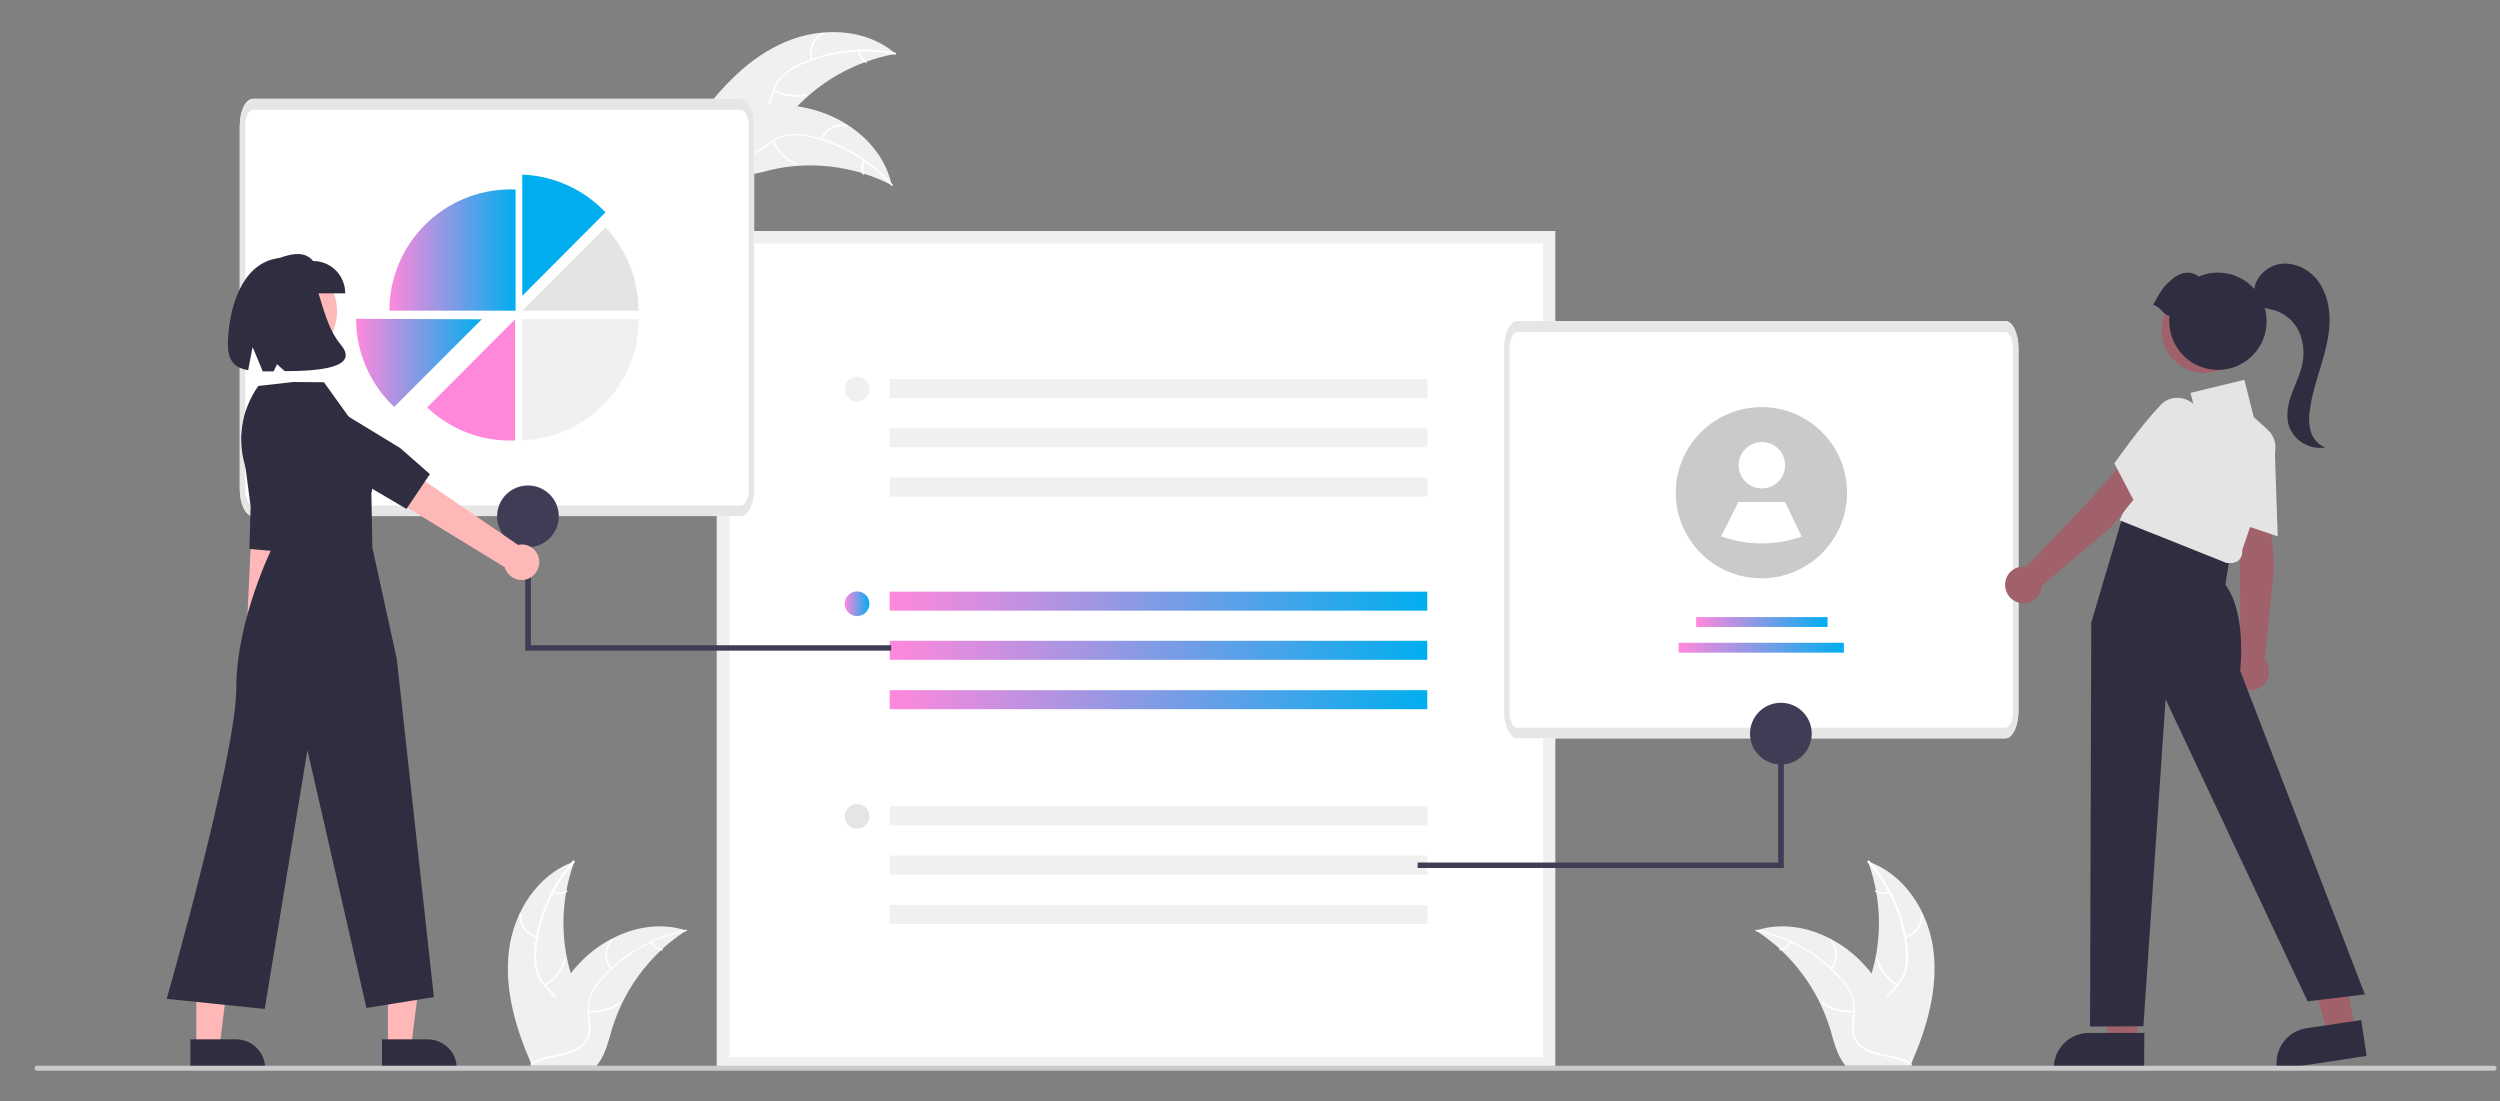 <svg xmlns="http://www.w3.org/2000/svg" width="681" height="300" viewBox="0 0 681 300" fill="none"><rect x="0" y="0" width="681" height="300" fill="#808080" stroke="none"/><g clip-path="url(#clip0_37_9445)"><path d="M214.036 11.368C223.789 7.265 235.964 7.668 243.969 14.664C232.668 16.682 222.377 22.601 214.978 31.413C212.152 34.843 209.327 38.946 205.022 39.753C202.332 40.291 199.507 39.35 197.152 37.87C194.865 36.39 192.982 34.305 191.099 32.287L190.426 32.018C196.682 23.475 204.283 15.471 214.036 11.368Z" fill="#F0F0F0"></path><path d="M243.834 14.866C235.292 13.117 226.345 14.058 218.341 17.623C216.592 18.363 214.978 19.372 213.565 20.583C212.22 21.861 211.211 23.408 210.74 25.157C210.202 26.771 209.866 28.52 208.991 30C208.049 31.547 206.435 32.556 204.686 32.825C202.534 33.229 200.314 32.825 198.161 32.422C195.807 31.883 193.318 31.345 190.964 31.951C190.695 32.018 190.561 31.547 190.897 31.48C195.067 30.471 199.103 32.758 203.341 32.556C205.292 32.489 207.242 31.749 208.386 30.134C209.395 28.722 209.731 26.906 210.269 25.224C210.74 23.475 211.682 21.928 212.892 20.65C214.238 19.372 215.785 18.296 217.534 17.489C221.368 15.673 225.471 14.462 229.641 13.924C234.417 13.251 239.327 13.453 244.036 14.395C244.238 14.462 244.103 14.933 243.834 14.866Z" fill="white"></path><path d="M220.83 16.345C219.955 13.386 221.368 10.291 224.126 8.946C224.395 8.812 224.596 9.215 224.327 9.35C221.771 10.56 220.493 13.52 221.3 16.211C221.368 16.48 220.964 16.614 220.83 16.345Z" fill="white"></path><path d="M210.875 24.35C213.498 25.83 216.659 26.233 219.552 25.561C219.821 25.493 219.955 25.964 219.619 26.031C216.525 26.771 213.296 26.3 210.538 24.753C210.404 24.619 210.605 24.215 210.875 24.35Z" fill="white"></path><path d="M234.215 13.857C234.283 15.067 235.022 16.076 236.031 16.682C236.3 16.816 236.031 17.22 235.762 17.085C234.619 16.48 233.879 15.269 233.744 13.991C233.744 13.857 233.812 13.722 233.946 13.722C234.081 13.655 234.148 13.722 234.215 13.857Z" fill="white"></path><path d="M242.96 50.448C242.825 50.381 242.623 50.247 242.422 50.179C240.135 49.036 237.848 48.094 235.426 47.354C235.224 47.287 235.022 47.22 234.888 47.153C229.036 45.404 222.982 44.731 216.928 45.202C214.507 45.404 212.153 45.74 209.798 46.345C206.57 47.085 203.072 48.229 199.843 47.892C199.507 47.892 199.17 47.825 198.834 47.758L190.224 32.825C190.224 32.758 190.224 32.758 190.224 32.691L189.821 32.085C189.955 32.018 190.09 32.018 190.157 31.951C190.224 31.951 190.292 31.883 190.359 31.883C190.426 31.883 190.426 31.883 190.493 31.816C190.493 31.816 190.493 31.816 190.561 31.816C190.628 31.816 190.628 31.816 190.695 31.749C191.368 31.547 192.108 31.345 192.78 31.143C198.094 29.596 203.61 28.722 209.126 28.52C209.26 28.52 209.462 28.52 209.596 28.52C212.085 28.453 214.574 28.587 216.996 28.924C218.341 29.126 219.686 29.395 220.964 29.731C224.395 30.605 227.623 31.951 230.583 33.834C236.502 37.534 241.144 43.117 242.758 49.843C242.892 50.112 242.96 50.314 242.96 50.448Z" fill="#F0F0F0"></path><path d="M242.758 50.516C236.973 43.924 229.305 39.35 220.762 37.399C218.946 36.928 217.063 36.794 215.179 36.928C213.363 37.13 211.614 37.803 210.135 38.879C208.722 39.888 207.444 41.031 205.83 41.704C204.148 42.309 202.265 42.242 200.717 41.368C198.7 40.359 197.22 38.744 195.807 37.13C194.193 35.314 192.578 33.363 190.359 32.422C190.09 32.287 190.291 31.883 190.561 32.018C194.529 33.7 196.345 38.005 199.843 40.359C201.457 41.435 203.408 42.108 205.359 41.435C207.04 40.897 208.386 39.686 209.798 38.677C211.211 37.601 212.892 36.861 214.641 36.592C216.525 36.39 218.408 36.457 220.224 36.861C224.395 37.735 228.363 39.215 232.063 41.3C236.3 43.655 240.067 46.749 243.229 50.381C243.363 50.516 242.96 50.785 242.758 50.516Z" fill="white"></path><path d="M223.587 37.87C224.664 34.978 227.691 33.363 230.65 33.969C230.919 34.036 230.852 34.507 230.583 34.44C227.758 33.901 225 35.448 223.991 38.072C223.856 38.341 223.453 38.139 223.587 37.87Z" fill="white"></path><path d="M210.74 38.273C211.951 41.031 214.17 43.251 216.995 44.462C217.265 44.596 217.063 45 216.794 44.865C213.901 43.587 211.614 41.3 210.336 38.408C210.202 38.206 210.673 38.005 210.74 38.273Z" fill="white"></path><path d="M235.695 43.924C235.09 44.933 234.955 46.211 235.426 47.287C235.561 47.556 235.09 47.691 234.955 47.422C234.417 46.211 234.484 44.865 235.224 43.722C235.292 43.587 235.426 43.587 235.561 43.587C235.695 43.722 235.762 43.856 235.695 43.924Z" fill="white"></path><path d="M582.175 283.924H574.507L570.875 254.462H582.175V283.924Z" fill="#A0616A"></path><path d="M584.058 291.323H559.439V290.987C559.439 285.673 563.744 281.368 569.058 281.368H584.126L584.058 291.323Z" fill="#2F2E41"></path><path d="M641.637 280.628L634.103 281.771L626.099 253.184L635.987 251.435L641.637 280.628Z" fill="#A0616A"></path><path d="M644.664 287.623L620.314 291.323L620.247 290.987C619.439 285.74 623.072 280.83 628.318 280.09L643.184 277.87L644.664 287.623Z" fill="#2F2E41"></path><path d="M423.632 291.323H195.269V62.96H423.632V291.323Z" fill="white"></path><path d="M423.632 291.323H195.269V62.96H423.632V291.323ZM198.7 287.96H420.336V66.323H198.7V287.96Z" fill="#F0F0F0"></path><path d="M388.789 161.166H242.354V166.345H388.789V161.166Z" fill="url(#paint0_linear_37_9445)"></path><path d="M388.789 174.552H242.354V179.731H388.789V174.552Z" fill="url(#paint1_linear_37_9445)"></path><path d="M388.789 188.004H242.354V193.184H388.789V188.004Z" fill="url(#paint2_linear_37_9445)"></path><path d="M233.475 167.825C235.333 167.825 236.839 166.319 236.839 164.462C236.839 162.604 235.333 161.099 233.475 161.099C231.618 161.099 230.112 162.604 230.112 164.462C230.112 166.319 231.618 167.825 233.475 167.825Z" fill="url(#paint3_linear_37_9445)"></path><path d="M388.789 103.251H242.354V108.43H388.789V103.251Z" fill="#F0F0F0"></path><path d="M388.789 116.637H242.354V121.816H388.789V116.637Z" fill="#F0F0F0"></path><path d="M388.789 130.09H242.354V135.269H388.789V130.09Z" fill="#F0F0F0"></path><path d="M233.475 109.372C235.333 109.372 236.839 107.866 236.839 106.009C236.839 104.152 235.333 102.646 233.475 102.646C231.618 102.646 230.112 104.152 230.112 106.009C230.112 107.866 231.618 109.372 233.475 109.372Z" fill="#F0F0F0"></path><path d="M388.789 219.619H242.354V224.798H388.789V219.619Z" fill="#F0F0F0"></path><path d="M388.789 233.072H242.354V238.251H388.789V233.072Z" fill="#F0F0F0"></path><path d="M388.789 246.525H242.354V251.704H388.789V246.525Z" fill="#F0F0F0"></path><path d="M233.475 225.74C235.333 225.74 236.839 224.234 236.839 222.377C236.839 220.519 235.333 219.013 233.475 219.013C231.618 219.013 230.112 220.519 230.112 222.377C230.112 224.234 231.618 225.74 233.475 225.74Z" fill="#E5E5E5"></path><path d="M546.256 201.121H413.341C411.323 201.121 409.708 197.825 409.708 193.722V94.843C409.708 90.74 411.323 87.444 413.341 87.444H546.188C548.206 87.444 549.821 90.74 549.821 94.843V193.722C549.821 197.825 548.206 201.121 546.256 201.121Z" fill="white"></path><path d="M546.256 201.121H413.341C411.323 201.121 409.708 197.825 409.708 193.722V94.843C409.708 90.74 411.323 87.444 413.341 87.444H546.188C548.206 87.444 549.821 90.74 549.821 94.843V193.722C549.821 197.825 548.206 201.121 546.256 201.121ZM413.341 90.471C412.13 90.471 411.188 92.421 411.188 94.91V193.789C411.188 196.211 412.13 198.229 413.341 198.229H546.188C547.399 198.229 548.341 196.278 548.341 193.789V94.91C548.341 92.489 547.399 90.471 546.188 90.471H413.341Z" fill="#E6E6E6"></path><path d="M497.825 168.094H462.04V170.785H497.825V168.094Z" fill="url(#paint4_linear_37_9445)"></path><path d="M502.265 175.09H457.265V177.78H502.265V175.09Z" fill="url(#paint5_linear_37_9445)"></path><path d="M503.139 134.193C503.139 147.108 492.646 157.534 479.798 157.534C475.964 157.534 472.13 156.592 468.767 154.776C457.399 148.655 453.161 134.462 459.282 123.161C465.404 111.861 479.596 107.556 490.897 113.677C498.43 117.713 503.139 125.583 503.139 134.193Z" fill="#CACACA"></path><path d="M479.933 133.049C483.425 133.049 486.256 130.218 486.256 126.726C486.256 123.234 483.425 120.404 479.933 120.404C476.441 120.404 473.61 123.234 473.61 126.726C473.61 130.218 476.441 133.049 479.933 133.049Z" fill="white"></path><path d="M490.762 146.166C483.632 148.655 475.897 148.655 468.834 146.099L473.543 136.749H486.256L490.762 146.166Z" fill="white"></path><path d="M386.166 236.435H485.919V192.78H484.372V234.955H386.166V236.435Z" fill="#3F3D56"></path><path d="M485.112 208.251C489.756 208.251 493.52 204.487 493.52 199.843C493.52 195.199 489.756 191.435 485.112 191.435C480.469 191.435 476.704 195.199 476.704 199.843C476.704 204.487 480.469 208.251 485.112 208.251Z" fill="#3F3D56"></path><path d="M201.861 140.583H68.946C66.928 140.583 65.314 137.287 65.314 133.184V34.305C65.314 30.202 66.928 26.906 68.946 26.906H201.794C203.812 26.906 205.426 30.202 205.426 34.305V133.184C205.426 137.287 203.812 140.583 201.861 140.583Z" fill="white"></path><path d="M201.861 140.583H68.946C66.928 140.583 65.314 137.287 65.314 133.184V34.305C65.314 30.202 66.928 26.906 68.946 26.906H201.794C203.812 26.906 205.426 30.202 205.426 34.305V133.184C205.426 137.287 203.812 140.583 201.861 140.583ZM68.946 29.933C67.736 29.933 66.794 31.883 66.794 34.372V133.251C66.794 135.673 67.736 137.691 68.946 137.691H201.794C203.005 137.691 203.946 135.74 203.946 133.251V34.372C203.946 31.951 203.005 29.933 201.794 29.933H68.946Z" fill="#E6E6E6"></path><path d="M164.933 57.847C159.014 51.592 150.875 47.892 142.265 47.556V80.583L164.933 57.847Z" fill="#00AEEF"></path><path d="M164.933 61.951L142.265 84.619H173.946C173.946 76.211 170.718 68.072 164.933 61.951Z" fill="#E4E4E4"></path><path d="M173.946 86.973C173.946 89.058 173.744 91.076 173.408 93.094C173.408 93.229 173.341 93.43 173.341 93.565C172.601 97.063 171.323 100.493 169.507 103.587C169.44 103.722 169.305 103.924 169.238 104.058C167.422 107.018 165.202 109.641 162.579 111.928C162.444 112.063 162.309 112.13 162.175 112.265C156.592 116.973 149.596 119.664 142.265 119.933V86.906H173.946V86.973Z" fill="#F0F0F0"></path><path d="M139.036 120C139.507 120 139.91 120 140.314 120V86.973L116.368 110.987C122.489 116.839 130.628 120.067 139.036 120Z" fill="#FF88DC"></path><path d="M139.103 51.592C120.874 51.592 106.076 66.39 106.076 84.619H140.448V51.659C139.978 51.592 139.507 51.592 139.103 51.592Z" fill="url(#paint6_linear_37_9445)"></path><path d="M131.233 86.973L124.305 93.901L124.103 94.103L118.049 100.157L117.848 100.359L111.323 106.883L111.121 107.085L107.354 110.852C100.762 104.596 96.996 95.919 96.996 86.839L131.233 86.973Z" fill="url(#paint7_linear_37_9445)"></path><path d="M242.758 177.242H143.072V133.587H144.619V175.762H242.758V177.242Z" fill="#3F3D56"></path><path d="M143.812 149.058C148.455 149.058 152.22 145.294 152.22 140.65C152.22 136.007 148.455 132.242 143.812 132.242C139.168 132.242 135.404 136.007 135.404 140.65C135.404 145.294 139.168 149.058 143.812 149.058Z" fill="#3F3D56"></path><path d="M618.094 137.825L609.619 140.045L610.157 153.834L610.224 178.856C607.937 180.404 607.399 183.565 608.946 185.852C610.493 188.139 613.655 188.677 615.942 187.13C618.229 185.583 618.767 182.422 617.22 180.135C617.085 180 617.018 179.865 616.883 179.664L619.507 154.507L618.094 137.825Z" fill="#A0616A"></path><path d="M620.449 146.099L608.072 141.928V141.726C608.072 141.592 606.256 129.888 606.256 121.816C606.188 120 606.928 118.251 608.341 117.04C610.224 115.291 612.982 114.888 615.336 115.897C617.825 116.906 619.507 119.327 619.641 122.085L620.449 146.099Z" fill="#E4E4E4"></path><path d="M597.377 144.955L578.408 140.045L569.664 169.574L569.327 279.619L583.857 279.552L589.91 190.493L628.587 272.758L644.193 270.874L610.224 182.691C610.224 182.691 612.108 167.085 606.188 159.283L607.466 151.211L597.377 144.955Z" fill="#2F2E41"></path><path d="M607.937 153.363H606.525L577.399 141.726L591.323 110.65L597.915 111.861L596.704 107.018L611.368 103.453L613.924 113.61L617.691 117.04C619.641 118.789 620.314 121.547 619.507 124.036L610.762 149.933C611.031 151.547 609.955 153.027 608.408 153.296C608.274 153.363 608.072 153.363 607.937 153.363Z" fill="#E4E4E4"></path><path d="M586.009 130.09L578.341 125.852L569.26 136.211L551.973 154.372C549.215 153.969 546.659 155.785 546.256 158.543C545.852 161.3 547.668 163.856 550.426 164.26C553.184 164.664 555.74 162.848 556.144 160.09C556.144 159.888 556.211 159.753 556.211 159.552L575.448 143.206L586.009 130.09Z" fill="#A0616A"></path><path d="M581.973 137.758L575.919 126.188L576.054 126.054C576.121 125.987 582.915 116.233 588.498 110.381C589.709 109.036 591.457 108.296 593.274 108.363C595.83 108.43 598.117 109.978 599.126 112.399C600.202 114.888 599.798 117.78 597.982 119.798L581.973 137.758Z" fill="#E4E4E4"></path><path d="M600.471 101.57C606.898 101.57 612.108 96.359 612.108 89.933C612.108 83.506 606.898 78.296 600.471 78.296C594.044 78.296 588.834 83.506 588.834 89.933C588.834 96.359 594.044 101.57 600.471 101.57Z" fill="#A0616A"></path><path d="M586.48 83.072C588.431 79.574 589.17 78.094 591.726 76.009C593.946 74.126 596.704 73.587 598.924 75.336C605.65 72.444 613.453 75.538 616.345 82.265C619.238 88.991 616.144 96.794 609.417 99.686C602.691 102.578 594.888 99.484 591.996 92.758C591.256 91.076 590.919 89.327 590.919 87.511C590.919 87.04 590.919 86.502 590.987 86.031C589.103 85.762 588.431 83.341 586.48 83.072Z" fill="#2F2E41"></path><path d="M72.377 184.709C74.462 183.498 75.135 180.807 73.856 178.722C73.722 178.52 73.587 178.318 73.386 178.117L79.036 121.144L69.552 121.749L66.928 177.848C65.179 179.529 65.179 182.354 66.928 184.036C68.408 185.516 70.628 185.785 72.377 184.709Z" fill="#FFB8B8"></path><path d="M65.785 119.058L68.274 137.96L67.937 149.529L78.363 150.471L80.448 140.852L81.592 115.359C81.794 111.39 78.834 107.892 74.865 107.489C70.762 107.018 66.996 109.91 66.457 114.013L65.785 119.058Z" fill="#2F2E41"></path><path d="M105.673 285.202H111.995L115.022 260.785H105.673V285.202Z" fill="#FFB7B7"></path><path d="M104.058 283.117H116.502C120.874 283.117 124.44 286.682 124.44 291.054V291.323H104.058V283.117Z" fill="#2F2E41"></path><path d="M53.475 285.202H59.798L62.825 260.785H53.475V285.202Z" fill="#FFB7B7"></path><path d="M51.861 283.117H64.305C68.677 283.117 72.242 286.682 72.242 291.054V291.323H51.861V283.117Z" fill="#2F2E41"></path><path d="M78.094 98.475C85.673 98.475 91.816 92.332 91.816 84.753C91.816 77.175 85.673 71.031 78.094 71.031C70.516 71.031 64.372 77.175 64.372 84.753C64.372 92.332 70.516 98.475 78.094 98.475Z" fill="#FFB8B8"></path><path d="M79.843 104.058L70.359 105.135C65.65 111.794 64.439 120.269 67.13 128.004L74.327 148.789C74.327 148.789 64.372 168.767 64.372 187.332C64.372 205.897 45.404 272.085 45.404 272.085L72.108 274.843L83.744 204.35L99.821 274.574L118.184 271.614L108.094 179.529L101.435 149.193L101.166 134.395C101.166 134.395 103.991 123.296 96.928 116.233L88.251 104.126L79.843 104.058Z" fill="#2F2E41"></path><path d="M146.906 152.892C146.771 150.269 144.552 148.184 141.928 148.318C141.659 148.318 141.39 148.386 141.121 148.453L89.395 113.004L85.022 122.422L137.489 154.507C138.229 157.063 140.919 158.543 143.475 157.803C145.561 157.13 146.973 155.112 146.906 152.892Z" fill="#FFB8B8"></path><path d="M80.314 124.641L99.753 132.175L110.717 138.632L117.108 129.148L108.969 122.018L85.09 107.489C81.323 105.202 76.48 106.211 73.991 109.776C71.368 113.475 72.175 118.655 75.874 121.345L80.314 124.641Z" fill="#2F2E41"></path><path d="M94.036 79.91H73.924V71.099C78.363 69.35 82.668 67.87 85.291 71.099C90.135 71.099 94.036 75 94.036 79.91Z" fill="#2F2E41"></path><path d="M77.489 70.224C65.448 70.291 62.085 85.291 62.085 93.834C62.085 98.61 64.238 100.291 67.601 100.83L68.812 94.507L71.57 101.166C72.511 101.166 73.52 101.166 74.529 101.166L75.471 99.215L77.556 101.099C86.031 101.099 98.273 100.359 92.825 93.901C85.628 85.157 87.982 70.157 77.489 70.224Z" fill="#2F2E41"></path><path d="M629.462 117.511C628.924 115.493 628.857 113.408 629.26 111.323C629.798 107.354 631.076 103.52 632.22 99.686C633.363 95.852 634.439 91.951 634.574 87.982C634.709 84.013 633.834 79.843 631.48 76.614C629.126 73.386 625.022 71.3 621.054 71.906C617.287 72.511 613.991 75.874 613.991 79.641C613.318 80.852 614.193 82.534 615.404 83.273C616.682 84.013 618.296 84.148 619.709 84.552C622.601 85.493 624.955 87.579 626.233 90.269C627.444 93.027 627.78 96.054 627.175 99.013C626.637 101.839 625.291 104.462 624.282 107.22C623.274 109.978 622.668 112.937 623.408 115.762C624.753 120 629.058 122.623 633.431 121.883C631.48 121.143 630 119.529 629.462 117.511Z" fill="#2F2E41"></path><path d="M679.372 291.659H10.09C9.686 291.659 9.417 291.39 9.417 290.987C9.417 290.583 9.686 290.314 10.09 290.314H679.372C679.776 290.314 680.045 290.583 680.045 290.987C680.045 291.39 679.776 291.659 679.372 291.659Z" fill="#CACACA"></path><path d="M526.682 258.969C525.404 248.475 518.879 238.117 508.856 234.686C512.825 245.516 512.825 257.354 508.856 268.117C507.309 272.287 505.157 276.726 506.637 280.964C507.511 283.587 509.731 285.538 512.22 286.816C514.709 288.094 517.399 288.632 520.09 289.238L520.628 289.709C524.865 280.022 527.96 269.462 526.682 258.969Z" fill="#F0F0F0"></path><path d="M508.722 234.888C514.574 241.413 518.206 249.619 519.081 258.296C519.283 260.179 519.215 262.063 518.879 263.879C518.475 265.695 517.601 267.309 516.323 268.655C515.179 269.933 513.834 271.076 513.027 272.623C512.22 274.238 512.085 276.054 512.691 277.735C513.43 279.821 514.843 281.502 516.323 283.117C517.937 284.933 519.686 286.749 520.359 289.103C520.426 289.372 520.897 289.238 520.83 288.969C519.619 284.798 515.583 282.444 513.7 278.744C512.825 276.996 512.421 274.978 513.296 273.161C514.036 271.547 515.381 270.336 516.592 269.058C517.87 267.78 518.744 266.233 519.282 264.484C519.753 262.668 519.888 260.785 519.686 258.901C519.35 254.664 518.341 250.561 516.726 246.592C514.91 242.085 512.354 237.982 509.126 234.35C508.857 234.35 508.52 234.686 508.722 234.888Z" fill="white"></path><path d="M518.946 255.538C521.906 254.798 523.924 252.04 523.722 249.013C523.722 248.744 523.251 248.744 523.251 249.013C523.453 251.839 521.57 254.462 518.812 255.067C518.543 255.135 518.677 255.605 518.946 255.538Z" fill="white"></path><path d="M516.996 268.184C514.372 266.637 512.489 264.148 511.614 261.256C511.547 260.987 511.076 261.121 511.144 261.39C512.018 264.417 514.036 266.973 516.726 268.587C517.063 268.722 517.265 268.318 516.996 268.184Z" fill="white"></path><path d="M514.439 242.758C513.363 243.296 512.085 243.229 511.076 242.556C510.807 242.422 510.605 242.825 510.874 242.96C512.018 243.632 513.363 243.7 514.574 243.161C514.708 243.094 514.776 242.96 514.708 242.892C514.641 242.758 514.507 242.691 514.439 242.758Z" fill="white"></path><path d="M478.318 253.453C478.453 253.587 478.655 253.655 478.789 253.789C480.874 255.202 482.892 256.749 484.776 258.431C484.91 258.565 485.045 258.7 485.179 258.834C489.619 263.004 493.251 267.982 495.874 273.43C496.883 275.583 497.758 277.87 498.498 280.157C499.439 283.386 500.247 286.883 502.13 289.507C502.332 289.776 502.534 290.045 502.735 290.314H519.955C520.022 290.314 520.022 290.247 520.09 290.247H520.762C520.762 290.112 520.695 289.978 520.695 289.91C520.695 289.843 520.628 289.776 520.628 289.709C520.628 289.641 520.628 289.641 520.628 289.574C520.628 289.574 520.628 289.574 520.628 289.507C520.628 289.439 520.628 289.439 520.628 289.372C520.426 288.7 520.291 287.96 520.09 287.287C518.744 281.906 516.794 276.726 514.17 271.816C514.103 271.682 514.036 271.547 513.901 271.345C512.691 269.193 511.345 267.108 509.798 265.157C508.991 264.081 508.049 263.072 507.108 262.063C504.686 259.574 501.861 257.422 498.767 255.807C492.578 252.511 485.448 251.3 478.789 253.318C478.655 253.386 478.52 253.386 478.318 253.453Z" fill="#F0F0F0"></path><path d="M478.386 253.655C486.996 255.336 494.798 259.709 500.785 266.166C502.063 267.511 503.206 269.058 504.013 270.74C504.753 272.422 505.022 274.238 504.821 276.121C504.686 277.803 504.283 279.552 504.552 281.3C504.821 283.049 505.897 284.664 507.377 285.605C509.193 286.816 511.413 287.354 513.498 287.758C515.852 288.229 518.341 288.632 520.359 290.112C520.628 290.314 520.897 289.91 520.628 289.709C517.197 287.152 512.556 287.691 508.789 285.874C507.04 285 505.493 283.655 505.09 281.637C504.686 279.888 505.09 278.139 505.224 276.39C505.426 274.641 505.224 272.825 504.619 271.144C503.879 269.395 502.87 267.848 501.592 266.435C498.767 263.274 495.471 260.583 491.839 258.431C487.668 255.942 483.161 254.193 478.386 253.251C478.117 253.184 478.049 253.655 478.386 253.655Z" fill="white"></path><path d="M498.969 264.013C500.919 261.659 500.852 258.229 498.834 255.942C498.632 255.74 498.296 256.009 498.498 256.211C500.381 258.363 500.448 261.525 498.632 263.744C498.363 263.946 498.767 264.215 498.969 264.013Z" fill="white"></path><path d="M505.022 275.247C501.995 275.583 498.969 274.776 496.547 272.96C496.278 272.758 496.009 273.161 496.278 273.363C498.834 275.247 501.995 276.054 505.09 275.718C505.359 275.718 505.291 275.247 505.022 275.247Z" fill="white"></path><path d="M487.601 256.547C487.063 257.623 485.987 258.296 484.843 258.431C484.574 258.431 484.641 258.901 484.91 258.901C486.188 258.767 487.399 257.96 488.004 256.816C488.072 256.682 488.072 256.547 487.937 256.48C487.803 256.413 487.668 256.413 487.601 256.547Z" fill="white"></path><path d="M138.632 258.969C139.91 248.475 146.435 238.117 156.457 234.686C152.489 245.516 152.489 257.354 156.457 268.117C158.004 272.287 160.157 276.726 158.677 280.964C157.803 283.587 155.583 285.538 153.094 286.816C150.605 288.094 147.915 288.632 145.224 289.238L144.686 289.709C140.448 280.022 137.354 269.462 138.632 258.969Z" fill="#F0F0F0"></path><path d="M156.525 234.888C150.673 241.413 147.04 249.619 146.166 258.296C145.964 260.179 146.031 262.063 146.368 263.879C146.771 265.695 147.646 267.309 148.924 268.655C150.067 269.933 151.413 271.076 152.22 272.623C153.027 274.238 153.161 276.054 152.556 277.735C151.816 279.821 150.404 281.502 148.924 283.117C147.309 284.933 145.561 286.749 144.888 289.103C144.821 289.372 144.35 289.238 144.417 288.969C145.628 284.798 149.664 282.444 151.547 278.744C152.422 276.996 152.825 274.978 151.951 273.161C151.211 271.547 149.866 270.336 148.655 269.058C147.377 267.78 146.502 266.233 145.964 264.484C145.493 262.668 145.359 260.785 145.561 258.901C145.897 254.664 146.906 250.561 148.52 246.592C150.336 242.085 152.892 237.982 156.121 234.35C156.457 234.35 156.726 234.686 156.525 234.888Z" fill="white"></path><path d="M146.3 255.538C143.341 254.798 141.323 252.04 141.525 249.013C141.525 248.744 141.995 248.744 141.995 249.013C141.794 251.839 143.677 254.462 146.435 255.067C146.771 255.135 146.637 255.605 146.3 255.538Z" fill="white"></path><path d="M148.318 268.184C150.942 266.637 152.825 264.148 153.7 261.256C153.767 260.987 154.238 261.121 154.17 261.39C153.296 264.417 151.278 266.973 148.587 268.587C148.251 268.722 148.049 268.318 148.318 268.184Z" fill="white"></path><path d="M150.874 242.758C151.951 243.296 153.229 243.229 154.238 242.556C154.507 242.422 154.709 242.825 154.439 242.96C153.296 243.632 151.951 243.7 150.74 243.161C150.605 243.094 150.538 242.96 150.605 242.892C150.605 242.758 150.74 242.691 150.874 242.758Z" fill="white"></path><path d="M186.928 253.453C186.794 253.587 186.592 253.655 186.457 253.789C184.372 255.202 182.354 256.749 180.471 258.431C180.336 258.565 180.202 258.7 180.067 258.834C175.628 263.004 171.996 267.982 169.372 273.43C168.363 275.583 167.489 277.87 166.749 280.157C165.807 283.386 165 286.883 163.117 289.507C162.915 289.776 162.713 290.045 162.511 290.314H145.292C145.224 290.314 145.224 290.247 145.157 290.247H144.484C144.484 290.112 144.552 289.978 144.552 289.91C144.552 289.843 144.619 289.776 144.619 289.709C144.619 289.641 144.619 289.641 144.619 289.574C144.619 289.574 144.619 289.574 144.619 289.507C144.619 289.439 144.619 289.439 144.619 289.372C144.821 288.7 144.955 287.96 145.157 287.287C146.502 281.906 148.453 276.726 151.076 271.816C151.144 271.682 151.211 271.547 151.345 271.345C152.556 269.193 153.901 267.108 155.449 265.157C156.256 264.081 157.197 263.072 158.139 262.063C160.561 259.574 163.386 257.422 166.48 255.807C172.668 252.511 179.798 251.3 186.457 253.318C186.592 253.386 186.794 253.386 186.928 253.453Z" fill="#F0F0F0"></path><path d="M186.928 253.655C178.318 255.336 170.516 259.709 164.529 266.166C163.251 267.511 162.108 269.058 161.301 270.74C160.561 272.422 160.292 274.238 160.493 276.121C160.628 277.803 161.031 279.552 160.762 281.3C160.493 283.049 159.417 284.664 157.937 285.605C156.121 286.816 153.901 287.354 151.816 287.758C149.462 288.229 146.973 288.632 144.955 290.112C144.686 290.314 144.417 289.91 144.686 289.709C148.117 287.152 152.758 287.691 156.525 285.874C158.274 285 159.821 283.655 160.224 281.637C160.628 279.888 160.224 278.139 160.09 276.39C159.888 274.641 160.09 272.825 160.695 271.144C161.435 269.395 162.444 267.848 163.722 266.435C166.547 263.274 169.843 260.583 173.475 258.431C177.646 255.942 182.153 254.193 186.928 253.251C187.197 253.184 187.197 253.655 186.928 253.655Z" fill="white"></path><path d="M166.345 264.013C164.395 261.659 164.462 258.229 166.48 255.942C166.682 255.74 167.018 256.009 166.816 256.211C164.933 258.363 164.865 261.525 166.682 263.744C166.883 263.946 166.547 264.215 166.345 264.013Z" fill="white"></path><path d="M160.291 275.247C163.318 275.583 166.345 274.776 168.767 272.96C169.036 272.758 169.305 273.161 169.036 273.363C166.48 275.247 163.318 276.054 160.224 275.718C159.888 275.718 160.022 275.247 160.291 275.247Z" fill="white"></path><path d="M177.646 256.547C178.184 257.623 179.26 258.296 180.404 258.431C180.673 258.431 180.605 258.901 180.336 258.901C179.058 258.767 177.848 257.96 177.242 256.816C177.175 256.682 177.175 256.547 177.309 256.48C177.444 256.413 177.579 256.413 177.646 256.547Z" fill="white"></path></g><defs><linearGradient id="paint0_linear_37_9445" x1="242.386" y1="163.725" x2="388.839" y2="163.725" gradientUnits="userSpaceOnUse"><stop stop-color="#FF88DC"></stop><stop offset="1" stop-color="#00AEEF"></stop></linearGradient><linearGradient id="paint1_linear_37_9445" x1="242.386" y1="177.166" x2="388.839" y2="177.166" gradientUnits="userSpaceOnUse"><stop stop-color="#FF88DC"></stop><stop offset="1" stop-color="#00AEEF"></stop></linearGradient><linearGradient id="paint2_linear_37_9445" x1="242.386" y1="190.608" x2="388.839" y2="190.608" gradientUnits="userSpaceOnUse"><stop stop-color="#FF88DC"></stop><stop offset="1" stop-color="#00AEEF"></stop></linearGradient><linearGradient id="paint3_linear_37_9445" x1="230.122" y1="164.482" x2="236.87" y2="164.482" gradientUnits="userSpaceOnUse"><stop stop-color="#FF88DC"></stop><stop offset="1" stop-color="#00AEEF"></stop></linearGradient><linearGradient id="paint4_linear_37_9445" x1="462.03" y1="169.457" x2="497.795" y2="169.457" gradientUnits="userSpaceOnUse"><stop stop-color="#FF88DC"></stop><stop offset="1" stop-color="#00AEEF"></stop></linearGradient><linearGradient id="paint5_linear_37_9445" x1="457.245" y1="176.442" x2="502.255" y2="176.442" gradientUnits="userSpaceOnUse"><stop stop-color="#FF88DC"></stop><stop offset="1" stop-color="#00AEEF"></stop></linearGradient><linearGradient id="paint6_linear_37_9445" x1="106.056" y1="68.123" x2="140.422" y2="68.123" gradientUnits="userSpaceOnUse"><stop stop-color="#FF88DC"></stop><stop offset="1" stop-color="#00AEEF"></stop></linearGradient><linearGradient id="paint7_linear_37_9445" x1="96.868" y1="99.002" x2="131.201" y2="99.002" gradientUnits="userSpaceOnUse"><stop stop-color="#FF88DC"></stop><stop offset="1" stop-color="#00AEEF"></stop></linearGradient><clipPath id="clip0_37_9445"><rect width="680.045" height="300" fill="white"></rect></clipPath></defs></svg>